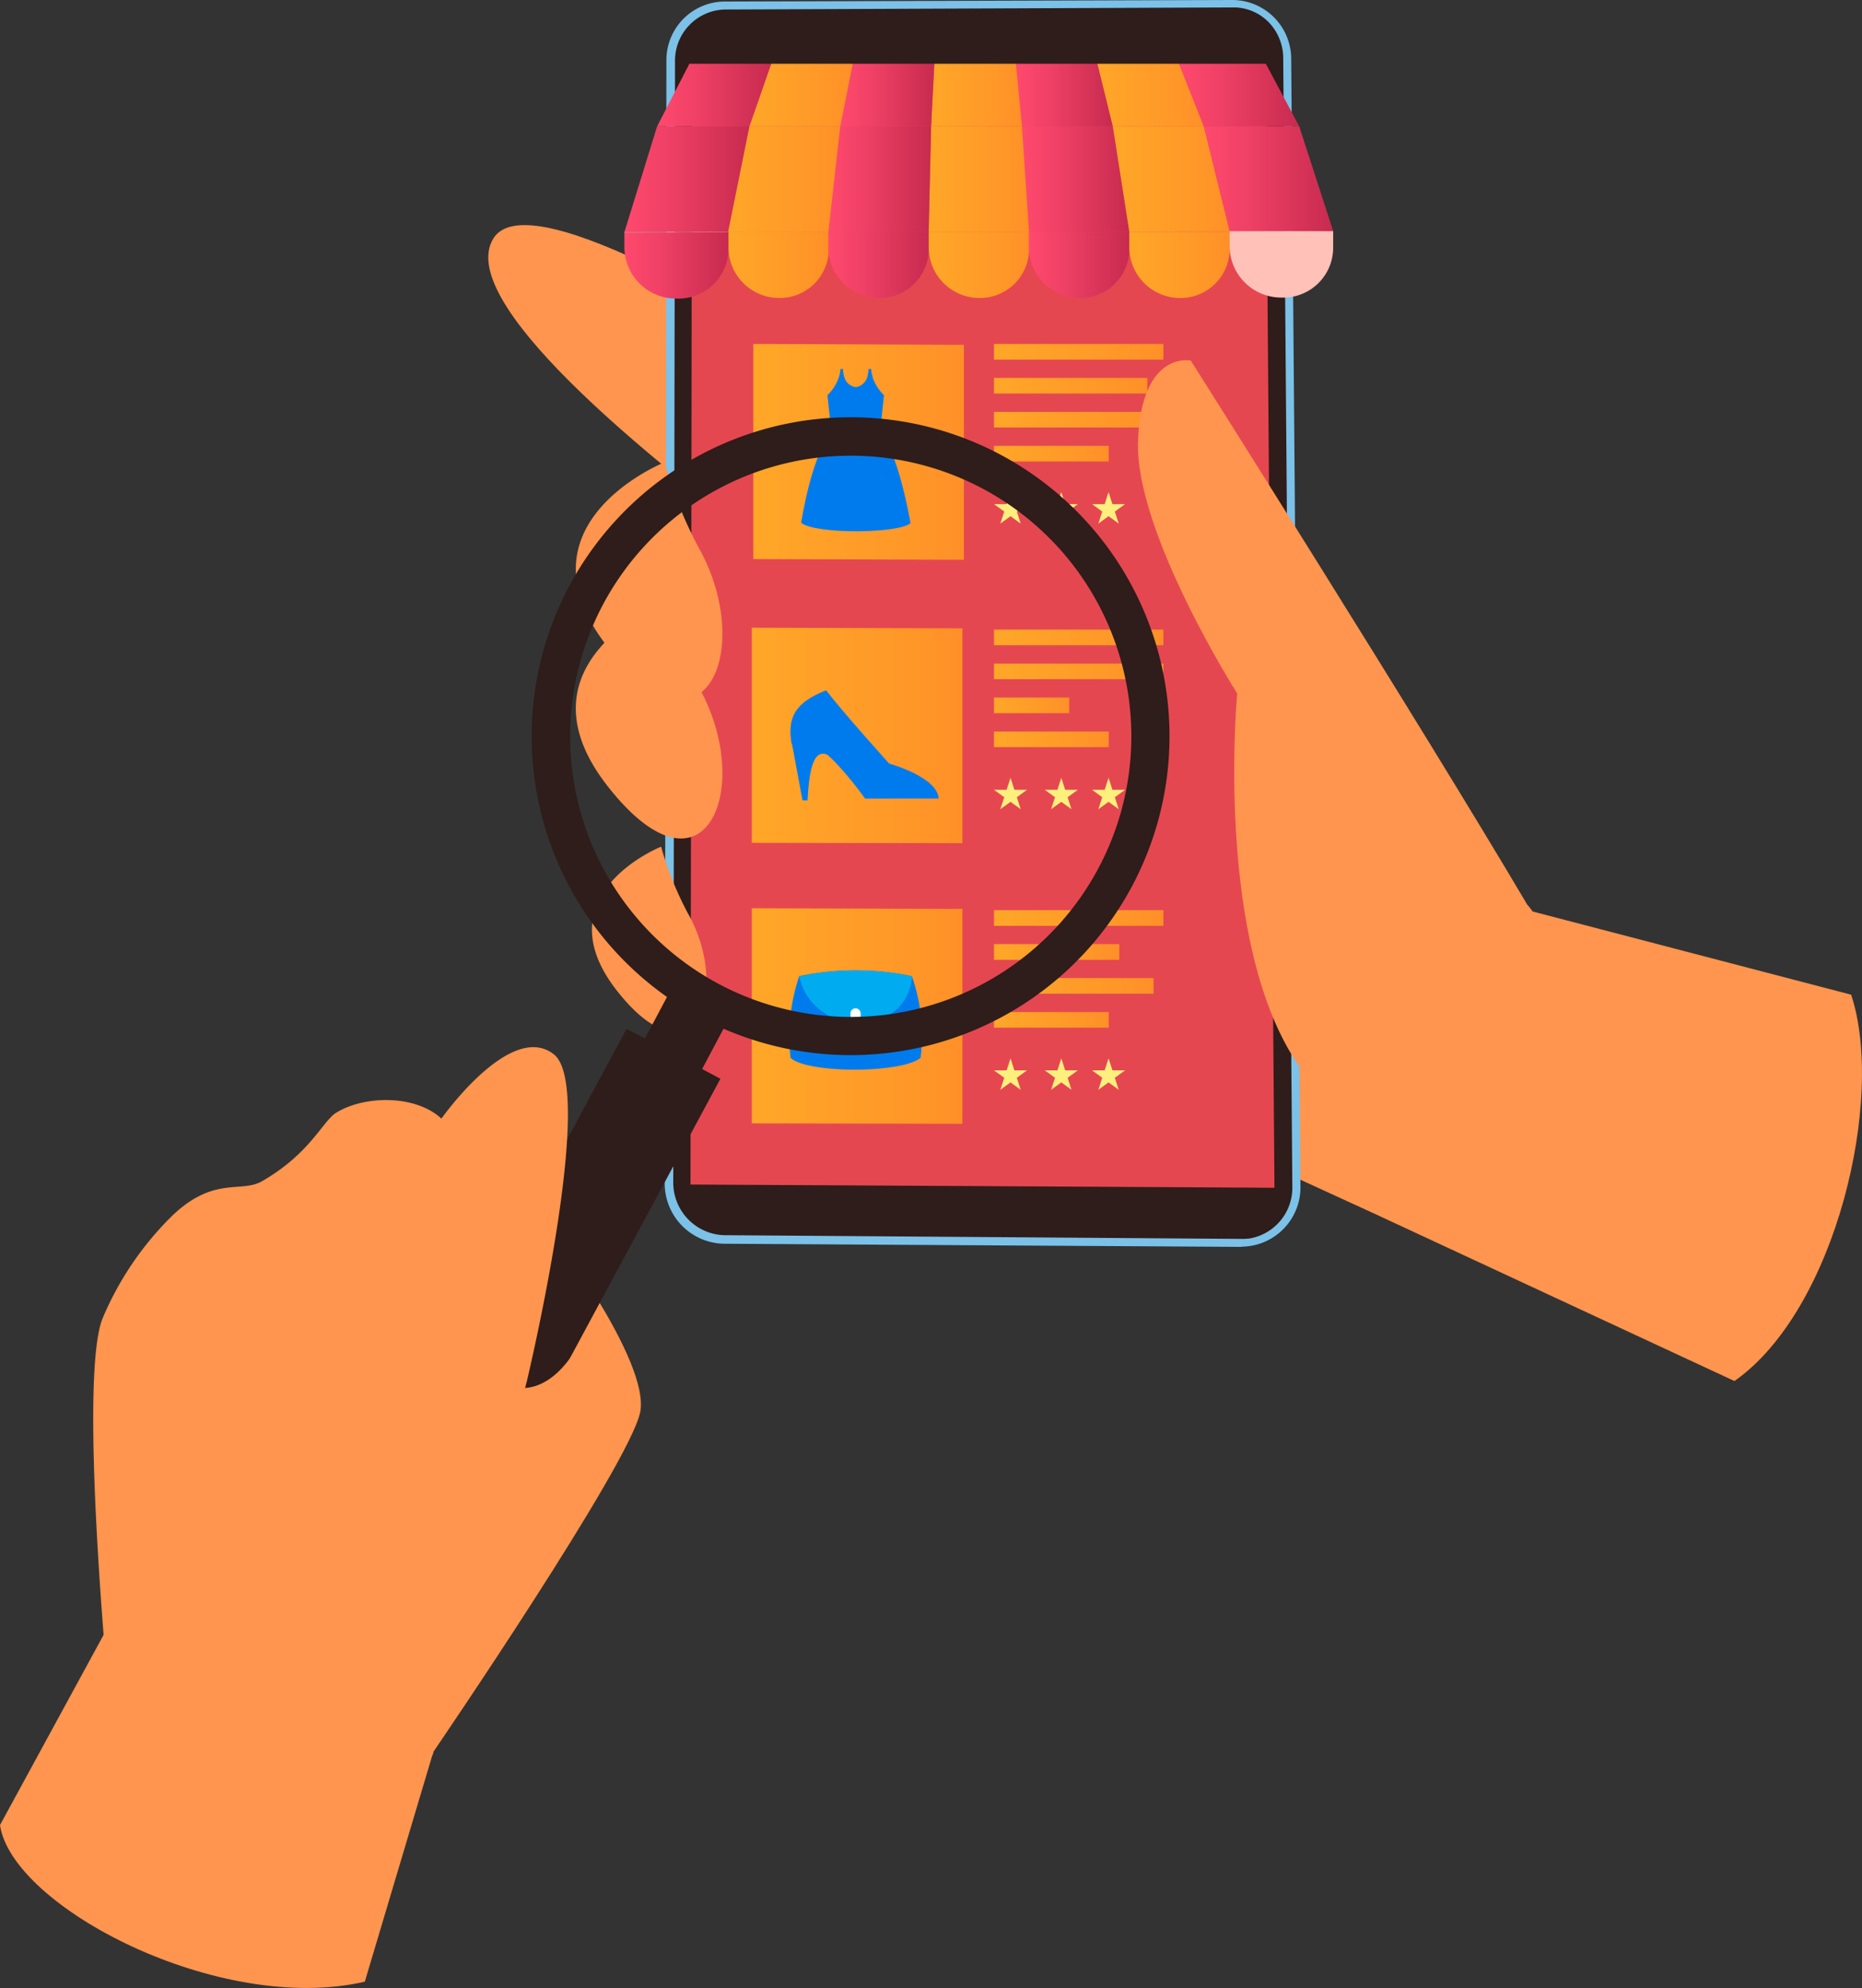 <svg xmlns="http://www.w3.org/2000/svg" xmlns:xlink="http://www.w3.org/1999/xlink" viewBox="0 0 265.83 283.8"><rect x="0" y="0" width="265.83" height="283.8" fill="#333333" stroke="none"/><defs><style>.cls-1{fill:#ff954e;}.cls-2{fill:#7cc1e7;}.cls-3{fill:#2e1d1a;}.cls-4{fill:#e54750;}.cls-5{fill:url(#linear-gradient);}.cls-6{fill:url(#linear-gradient-2);}.cls-7{fill:url(#linear-gradient-3);}.cls-8{fill:url(#linear-gradient-4);}.cls-9{fill:url(#linear-gradient-5);}.cls-10{fill:url(#linear-gradient-6);}.cls-11{fill:url(#linear-gradient-7);}.cls-12{fill:url(#linear-gradient-8);}.cls-13{fill:url(#linear-gradient-9);}.cls-14{fill:url(#linear-gradient-10);}.cls-15{fill:url(#linear-gradient-11);}.cls-16{fill:url(#linear-gradient-12);}.cls-17{fill:url(#linear-gradient-13);}.cls-18{fill:url(#linear-gradient-14);}.cls-19{fill:url(#linear-gradient-15);}.cls-20{fill:url(#linear-gradient-16);}.cls-21{fill:url(#linear-gradient-17);}.cls-22{fill:url(#linear-gradient-18);}.cls-23{fill:url(#linear-gradient-19);}.cls-24{fill:url(#linear-gradient-20);}.cls-25{fill:#ffc1b8;}.cls-26{fill:#fdcbc4;}.cls-27{fill:#f92a1b;}.cls-28{fill:url(#linear-gradient-21);}.cls-29{fill:#007bee;}.cls-30{fill:#fff;}.cls-31{fill:#ffef7d;}.cls-32{fill:url(#linear-gradient-22);}.cls-33{fill:url(#linear-gradient-23);}.cls-34{fill:url(#linear-gradient-24);}.cls-35{fill:url(#linear-gradient-25);}.cls-36{fill:url(#linear-gradient-26);}.cls-37{fill:url(#linear-gradient-27);}.cls-38{fill:url(#linear-gradient-28);}.cls-39{fill:url(#linear-gradient-29);}.cls-40{fill:url(#linear-gradient-30);}.cls-41{fill:url(#linear-gradient-31);}.cls-42{fill:url(#linear-gradient-32);}.cls-43{fill:url(#linear-gradient-33);}.cls-44{fill:url(#linear-gradient-34);}.cls-45{fill:url(#linear-gradient-35);}.cls-46{fill:#00acef;}</style><linearGradient id="linear-gradient" x1="145.9" y1="25.57" x2="161.23" y2="25.57" gradientUnits="userSpaceOnUse"><stop offset="0" stop-color="#ff496e"/><stop offset="0.35" stop-color="#ef4065"/><stop offset="1" stop-color="#c72b4f"/></linearGradient><linearGradient id="linear-gradient-2" x1="145.04" y1="13.57" x2="158.88" y2="13.57" xlink:href="#linear-gradient"/><linearGradient id="linear-gradient-3" x1="132.58" y1="25.58" x2="146.91" y2="25.58" gradientUnits="userSpaceOnUse"><stop offset="0" stop-color="#ffa728"/><stop offset="0.74" stop-color="#ff9728"/><stop offset="1" stop-color="#ff9028"/></linearGradient><linearGradient id="linear-gradient-4" x1="132.93" y1="13.57" x2="145.9" y2="13.57" xlink:href="#linear-gradient-3"/><linearGradient id="linear-gradient-5" x1="156.68" y1="13.57" x2="171.86" y2="13.57" xlink:href="#linear-gradient-3"/><linearGradient id="linear-gradient-6" x1="158.88" y1="25.56" x2="175.57" y2="25.56" xlink:href="#linear-gradient-3"/><linearGradient id="linear-gradient-7" x1="168.33" y1="13.57" x2="185.49" y2="13.57" xlink:href="#linear-gradient"/><linearGradient id="linear-gradient-8" x1="171.86" y1="25.56" x2="190.35" y2="25.56" xlink:href="#linear-gradient"/><linearGradient id="linear-gradient-9" x1="93.81" y1="13.57" x2="110.12" y2="13.57" xlink:href="#linear-gradient"/><linearGradient id="linear-gradient-10" x1="89.14" y1="25.6" x2="107" y2="25.6" xlink:href="#linear-gradient"/><linearGradient id="linear-gradient-11" x1="118.27" y1="25.58" x2="132.93" y2="25.58" xlink:href="#linear-gradient"/><linearGradient id="linear-gradient-12" x1="119.96" y1="13.57" x2="133.39" y2="13.57" xlink:href="#linear-gradient"/><linearGradient id="linear-gradient-13" x1="103.95" y1="25.59" x2="119.96" y2="25.59" xlink:href="#linear-gradient-3"/><linearGradient id="linear-gradient-14" x1="107" y1="13.57" x2="121.75" y2="13.57" xlink:href="#linear-gradient-3"/><linearGradient id="linear-gradient-15" x1="89.14" y1="37.89" x2="103.96" y2="37.89" xlink:href="#linear-gradient"/><linearGradient id="linear-gradient-16" x1="103.95" y1="37.81" x2="118.27" y2="37.81" xlink:href="#linear-gradient-3"/><linearGradient id="linear-gradient-17" x1="118.27" y1="37.81" x2="132.58" y2="37.81" xlink:href="#linear-gradient"/><linearGradient id="linear-gradient-18" x1="132.59" y1="37.81" x2="146.9" y2="37.81" xlink:href="#linear-gradient-3"/><linearGradient id="linear-gradient-19" x1="146.91" y1="37.81" x2="161.22" y2="37.81" xlink:href="#linear-gradient"/><linearGradient id="linear-gradient-20" x1="161.22" y1="37.81" x2="175.54" y2="37.81" xlink:href="#linear-gradient-3"/><linearGradient id="linear-gradient-21" x1="107.55" y1="64.51" x2="137.61" y2="64.51" xlink:href="#linear-gradient-3"/><linearGradient id="linear-gradient-22" x1="141.91" y1="50.22" x2="166.09" y2="50.22" xlink:href="#linear-gradient-3"/><linearGradient id="linear-gradient-23" x1="141.91" y1="55.07" x2="163.8" y2="55.07" xlink:href="#linear-gradient-3"/><linearGradient id="linear-gradient-24" x1="141.91" y1="59.92" x2="164.69" y2="59.92" xlink:href="#linear-gradient-3"/><linearGradient id="linear-gradient-25" x1="141.91" y1="64.76" x2="158.29" y2="64.76" xlink:href="#linear-gradient-3"/><linearGradient id="linear-gradient-26" x1="107.33" y1="104.99" x2="137.4" y2="104.99" xlink:href="#linear-gradient-3"/><linearGradient id="linear-gradient-27" x1="141.91" y1="91" x2="166.09" y2="91" xlink:href="#linear-gradient-3"/><linearGradient id="linear-gradient-28" x1="141.91" y1="95.85" x2="166.09" y2="95.85" xlink:href="#linear-gradient-3"/><linearGradient id="linear-gradient-29" x1="141.91" y1="100.69" x2="152.64" y2="100.69" xlink:href="#linear-gradient-3"/><linearGradient id="linear-gradient-30" x1="141.91" y1="105.54" x2="158.29" y2="105.54" xlink:href="#linear-gradient-3"/><linearGradient id="linear-gradient-31" x1="107.33" y1="145.05" x2="137.4" y2="145.05" xlink:href="#linear-gradient-3"/><linearGradient id="linear-gradient-32" x1="141.91" y1="131.05" x2="166.09" y2="131.05" xlink:href="#linear-gradient-3"/><linearGradient id="linear-gradient-33" x1="141.91" y1="135.9" x2="159.8" y2="135.9" xlink:href="#linear-gradient-3"/><linearGradient id="linear-gradient-34" x1="141.91" y1="140.75" x2="164.69" y2="140.75" xlink:href="#linear-gradient-3"/><linearGradient id="linear-gradient-35" x1="141.91" y1="145.6" x2="158.29" y2="145.6" xlink:href="#linear-gradient-3"/></defs><title>Asset 2</title><g id="Layer_2" data-name="Layer 2"><g id="OBJECTS"><path class="cls-1" d="M185.89,88.13l35.5,46.67c4.4,18.18-5.56,34.53-24.34,38.84l-82.54-37.83,71.38-47.67Z"/><path class="cls-1" d="M218.8,130.12,264.28,142c4.9,14.74-2.16,45-16.66,55.15l-50.56-23.5,21.74-43.53Z"/><path class="cls-1" d="M182.27,96.56S79.49,19,70.41,34.08c-10.4,17.29,98.15,84,98.15,84l13.72-21.57Z"/><path class="cls-2" d="M177.25,178l-74-.45a8.61,8.61,0,0,1-8.35-8.79L95.14,8.67A8.36,8.36,0,0,1,103.36.22L176,0a8.42,8.42,0,0,1,8.34,8.44l1.32,160.8a8.47,8.47,0,0,1-8.36,8.73Z"/><path class="cls-3" d="M178.27,176.81a7.36,7.36,0,0,1-.94.05l-74-.53a7.51,7.51,0,0,1-7.21-7.7L96.37,8.76a7.29,7.29,0,0,1,7.09-7.4l72.59-.3h.34a7.05,7.05,0,0,1,4.81,2.19,7.41,7.41,0,0,1,2,5.09l1.3,161a7.35,7.35,0,0,1-6.28,7.49Z"/><polygon class="cls-4" points="180.7 9.17 181.95 169.56 98.58 169.1 98.79 9.17 180.7 9.17 180.7 9.17"/><polygon class="cls-5" points="158.88 18.05 145.9 18.05 146.91 33.09 161.23 33.07 158.88 18.05 158.88 18.05"/><polygon class="cls-6" points="145.04 9.1 145.9 18.05 158.88 18.05 156.68 9.1 145.04 9.1 145.04 9.1"/><polygon class="cls-7" points="145.9 18.05 132.93 18.05 132.58 33.1 146.91 33.09 145.9 18.05 145.9 18.05"/><polygon class="cls-8" points="133.39 9.1 132.93 18.05 145.9 18.05 145.04 9.1 133.39 9.1 133.39 9.1"/><polygon class="cls-9" points="156.68 9.1 158.88 18.05 171.87 18.05 168.33 9.1 156.68 9.1 156.68 9.1"/><polygon class="cls-10" points="171.87 18.05 158.88 18.05 161.23 33.07 175.57 33.06 171.87 18.05 171.87 18.05"/><polygon class="cls-11" points="168.33 9.1 171.87 18.05 185.49 18.05 180.72 9.1 168.33 9.1 168.33 9.1"/><polygon class="cls-12" points="185.49 18.05 171.87 18.05 175.57 33.06 190.35 33.04 185.49 18.05 185.49 18.05"/><polygon class="cls-13" points="98.42 9.1 93.81 18.05 107 18.05 110.12 9.1 98.42 9.1 98.42 9.1"/><polygon class="cls-14" points="93.81 18.05 89.14 33.14 103.95 33.13 107 18.05 93.81 18.05 93.81 18.05"/><polygon class="cls-15" points="119.96 18.05 118.27 33.12 132.58 33.1 132.93 18.05 119.96 18.05 119.96 18.05"/><polygon class="cls-16" points="121.75 9.1 119.96 18.05 132.93 18.05 133.39 9.1 121.75 9.1 121.75 9.1"/><polygon class="cls-17" points="107 18.05 103.95 33.13 118.27 33.12 119.96 18.05 107 18.05 107 18.05"/><polygon class="cls-18" points="110.12 9.1 107 18.05 119.96 18.05 121.75 9.1 110.12 9.1 110.12 9.1"/><path class="cls-19" d="M104,33.17H89.14v2.19a7.37,7.37,0,0,0,7.48,7.26A7.12,7.12,0,0,0,104,35.55V33.17Z"/><path class="cls-20" d="M118.27,33.09H104v2.19a7.25,7.25,0,0,0,7.23,7.26,7,7,0,0,0,7.09-7.09V33.09Z"/><path class="cls-21" d="M132.58,33.09H118.27v2.19a7.24,7.24,0,0,0,7.23,7.26,7,7,0,0,0,7.09-7.09V33.09Z"/><path class="cls-22" d="M146.9,33.09H132.59v2.19a7.25,7.25,0,0,0,7.23,7.26,7,7,0,0,0,7.09-7.09V33.09Z"/><path class="cls-23" d="M161.22,33.09H146.91v2.19a7.25,7.25,0,0,0,7.23,7.26,7,7,0,0,0,7.09-7.09V33.09Z"/><path class="cls-24" d="M175.54,33.09H161.23v2.19a7.25,7.25,0,0,0,7.23,7.26,7,7,0,0,0,7.09-7.09V33.09Z"/><path class="cls-25" d="M190.35,33h-14.8v2.19A7.37,7.37,0,0,0,183,42.48a7.12,7.12,0,0,0,7.33-7.09V33Z"/><polygon class="cls-26" points="103.81 33.17 103.81 33.14 89.14 33.14 89.14 33.19 103.81 33.17 103.81 33.17"/><polygon class="cls-27" points="103.81 33.17 103.95 33.17 103.95 33.14 103.81 33.14 103.81 33.17 103.81 33.17"/><polygon class="cls-27" points="103.95 33.14 103.95 33.17 103.95 33.14 103.95 33.14 103.95 33.14"/><polygon class="cls-28" points="137.61 79.91 107.55 79.81 107.55 49.1 137.61 49.23 137.61 79.91 137.61 79.91"/><path class="cls-29" d="M124.62,53.93a5.38,5.38,0,0,1-.26-1.25H124a4.76,4.76,0,0,1-.15,1,2,2,0,0,1-1.68,1.59,2,2,0,0,1-1.68-1.6,4.78,4.78,0,0,1-.15-1H120a5.36,5.36,0,0,1-.26,1.25,6.54,6.54,0,0,1-1.61,2.5l.54,5h7l.53-5a6.63,6.63,0,0,1-1.61-2.51Z"/><path class="cls-29" d="M130,74.66c-1.49,1.53-13.77,1.64-15.63-.05.84-4.76,1.93-9.36,4.31-13.17l7,0c2.12,3.3,3.34,8.05,4.31,13.19Z"/><path class="cls-30" d="M122.79,62.67a6.43,6.43,0,0,1-4.24-1.28.11.11,0,0,1,0-.15.1.1,0,0,1,.15,0,6.35,6.35,0,0,0,4.1,1.22h0c2.45,0,2.79-1,2.79-1a.1.1,0,0,1,.13-.07.11.11,0,0,1,.07.13s-.37,1.17-3,1.16Z"/><path class="cls-30" d="M123.09,62.88c-.4.42-.92,1.12-.65,1.45,0,0,.05.06.07,0,.17,0,.42-.76.58-1.5Zm-.59,1.72a.29.29,0,0,1-.23-.13c-.51-.64.77-1.85.91-2l.23-.21-.06.31c-.08.44-.37,1.9-.8,2Z"/><path class="cls-30" d="M124.21,60.53a.44.44,0,0,0-.3.12,2.85,2.85,0,0,0-.53,1.63c.53-.55,1.16-1.36,1.07-1.65,0,0,0-.08-.17-.1Zm-1.06,2.29v-.26c0-.06,0-1.57.62-2.07a.64.64,0,0,1,.53-.16.37.37,0,0,1,.34.25c.18.55-1.06,1.82-1.31,2.07l-.18.18Z"/><path class="cls-30" d="M125.25,64.38a.11.11,0,0,1-.09-.06,3.28,3.28,0,0,0-1.92-1.66.11.11,0,0,1-.08-.13.1.1,0,0,1,.13-.08,3.45,3.45,0,0,1,2.05,1.77.11.11,0,0,1,0,.14Z"/><polygon class="cls-31" points="144.27 70.26 144.82 71.97 146.62 71.97 145.17 73.03 145.72 74.75 144.27 73.69 142.81 74.75 143.37 73.03 141.91 71.97 143.71 71.97 144.27 70.26 144.27 70.26"/><polygon class="cls-31" points="151.52 70.26 152.07 71.97 153.88 71.97 152.42 73.03 152.97 74.75 151.52 73.69 150.06 74.75 150.62 73.03 149.16 71.97 150.96 71.97 151.52 70.26 151.52 70.26"/><polygon class="cls-31" points="158.26 70.26 158.82 71.97 160.62 71.97 159.16 73.03 159.72 74.75 158.26 73.69 156.81 74.75 157.36 73.03 155.91 71.97 157.71 71.97 158.26 70.26 158.26 70.26"/><polygon class="cls-32" points="166.09 51.34 141.91 51.34 141.91 49.1 166.09 49.1 166.09 51.34 166.09 51.34"/><polygon class="cls-33" points="163.8 56.18 141.91 56.18 141.91 53.95 163.8 53.95 163.8 56.18 163.8 56.18"/><polygon class="cls-34" points="164.69 61.03 141.91 61.03 141.91 58.8 164.69 58.8 164.69 61.03 164.69 61.03"/><polygon class="cls-35" points="158.29 65.88 141.91 65.88 141.91 63.65 158.29 63.65 158.29 65.88 158.29 65.88"/><polygon class="cls-36" points="137.4 120.37 107.33 120.32 107.33 89.61 137.4 89.7 137.4 120.37 137.4 120.37"/><path class="cls-29" d="M134,114c-.15-3.09-7.06-5-7.06-5s-6.33-7-9-10.45c-4.5,1.76-5.58,3.93-4.91,7.72,2.19-1.86,5.94,1.56,10.49,7.74L134,114Z"/><path class="cls-29" d="M113.07,106.21l1.5,8.05h.72c.2-3.62.65-7.73,3.05-6.42,0-3.23-5.28-3.24-5.28-1.64Z"/><polygon class="cls-31" points="144.27 111.04 144.82 112.75 146.62 112.75 145.17 113.81 145.72 115.52 144.27 114.47 142.81 115.52 143.37 113.81 141.91 112.75 143.71 112.75 144.27 111.04 144.27 111.04"/><polygon class="cls-31" points="151.52 111.04 152.07 112.75 153.88 112.75 152.42 113.81 152.97 115.52 151.52 114.47 150.06 115.52 150.62 113.81 149.16 112.75 150.96 112.75 151.52 111.04 151.52 111.04"/><polygon class="cls-31" points="158.26 111.04 158.82 112.75 160.62 112.75 159.16 113.81 159.72 115.52 158.26 114.47 156.81 115.52 157.36 113.81 155.91 112.75 157.71 112.75 158.26 111.04 158.26 111.04"/><polygon class="cls-37" points="166.09 92.11 141.91 92.11 141.91 89.88 166.09 89.88 166.09 92.11 166.09 92.11"/><polygon class="cls-38" points="166.09 96.96 141.91 96.96 141.91 94.73 166.09 94.73 166.09 96.96 166.09 96.96"/><polygon class="cls-39" points="152.65 101.81 141.91 101.81 141.91 99.58 152.65 99.58 152.65 101.81 152.65 101.81"/><polygon class="cls-40" points="158.29 106.66 141.91 106.66 141.91 104.43 158.29 104.43 158.29 106.66 158.29 106.66"/><polygon class="cls-41" points="137.4 160.43 107.33 160.37 107.33 129.66 137.4 129.75 137.4 160.43 137.4 160.43"/><polygon class="cls-31" points="144.27 151.09 144.82 152.8 146.62 152.8 145.17 153.86 145.72 155.58 144.27 154.52 142.81 155.58 143.37 153.86 141.91 152.8 143.71 152.8 144.27 151.09 144.27 151.09"/><polygon class="cls-31" points="151.52 151.09 152.07 152.8 153.88 152.8 152.42 153.86 152.97 155.58 151.52 154.52 150.06 155.58 150.62 153.86 149.16 152.8 150.96 152.8 151.52 151.09 151.52 151.09"/><polygon class="cls-31" points="158.26 151.09 158.82 152.8 160.62 152.8 159.16 153.86 159.72 155.58 158.26 154.52 156.81 155.58 157.36 153.86 155.91 152.8 157.71 152.8 158.26 151.09 158.26 151.09"/><polygon class="cls-42" points="166.09 132.17 141.91 132.17 141.91 129.93 166.09 129.93 166.09 132.17 166.09 132.17"/><polygon class="cls-43" points="159.8 137.02 141.91 137.02 141.91 134.78 159.8 134.78 159.8 137.02 159.8 137.02"/><polygon class="cls-44" points="164.69 141.86 141.91 141.86 141.91 139.63 164.69 139.63 164.69 141.86 164.69 141.86"/><polygon class="cls-45" points="158.29 146.71 141.91 146.71 141.91 144.48 158.29 144.48 158.29 146.71 158.29 146.71"/><path class="cls-29" d="M131.43,151c-2.64,2.27-16.32,2.26-18.57,0a27,27,0,0,1,1.24-11.65,39.5,39.5,0,0,1,16.08,0A25.45,25.45,0,0,1,131.43,151Z"/><path class="cls-46" d="M114.11,139.36a8.13,8.13,0,0,0,8.52,6.51c7.45,0,7.57-6.49,7.57-6.49a38.66,38.66,0,0,0-16.08,0Z"/><path class="cls-30" d="M122.15,148.19h0a.74.74,0,0,1-.73-.74v-2.69a.73.73,0,1,1,1.45,0v2.69a.74.74,0,0,1-.73.74Z"/><path class="cls-1" d="M218.1,129.25C202.23,102.4,170,51.47,170,51.47S162.93,50,162.47,63s14.16,36,14.16,36-5.91,62.71,26.41,62.75c22.45,0,24-21.71,15.06-32.55Z"/><path class="cls-1" d="M94.86,66S72.93,74.8,86.81,92.43s21,0,12.92-14.27A61.6,61.6,0,0,1,94.86,66Z"/><path class="cls-1" d="M94.86,85.92s-21.93,8.76-8.05,26.39,21,0,12.92-14.27a61.6,61.6,0,0,1-4.87-12.12Z"/><path class="cls-1" d="M94.38,120.87s-17.11,6.83-6.28,20.59,16.42,0,10.08-11.13a48.07,48.07,0,0,1-3.8-9.45Z"/><path class="cls-1" d="M91.4,201.57C90,208.9,61.93,250,61.93,250c-37.28-3.86,5.13-53.7,5.13-53.7s-20.14-18-9.43-24.72c7.81-4.89,15.26-.72,18.71,1.89.47.36.87.68,1.18,1,.53.46.82.76.82.76s14.5,19,13.06,26.38Z"/><path class="cls-1" d="M52.12,282.89C31.38,287.72,1.69,272.22,0,260.54l15.9-29.19,49,8.56-12.82,43Z"/><path class="cls-3" d="M110.73,143.71a40.06,40.06,0,1,1,49.33-27.89,40.06,40.06,0,0,1-49.33,27.89Zm22.9-82.48a45.53,45.53,0,1,0,31.69,56,45.53,45.53,0,0,0-31.69-56Z"/><path class="cls-3" d="M76.54,202.83c-3.7,6-16.34-1.61-13.39-7.11l26.31-48.84L102.85,154l-26.3,48.84Z"/><polygon class="cls-3" points="90.57 170.83 82.4 166.49 97.32 138.37 105.5 142.7 90.57 170.83 90.57 170.83"/><path class="cls-1" d="M75.16,197.38,61.77,250.55,15.52,241.9s-4.31-45-.89-53.66a45,45,0,0,1,10-14.73c5.94-5.64,9.77-3.17,12.75-4.87,6.79-3.88,8.63-8.46,10.52-9.73,4-2.55,11.39-2.68,15.12.78,0,0,9.89-14.05,16.06-9.17s-3.91,46.86-3.91,46.86Z"/><path class="cls-1" d="M82.45,192.15s-2.75,5.64-7.48,6-4.75,17.1-4.75,17.1a27.71,27.71,0,0,0,12.23-23.1Z"/></g></g></svg>